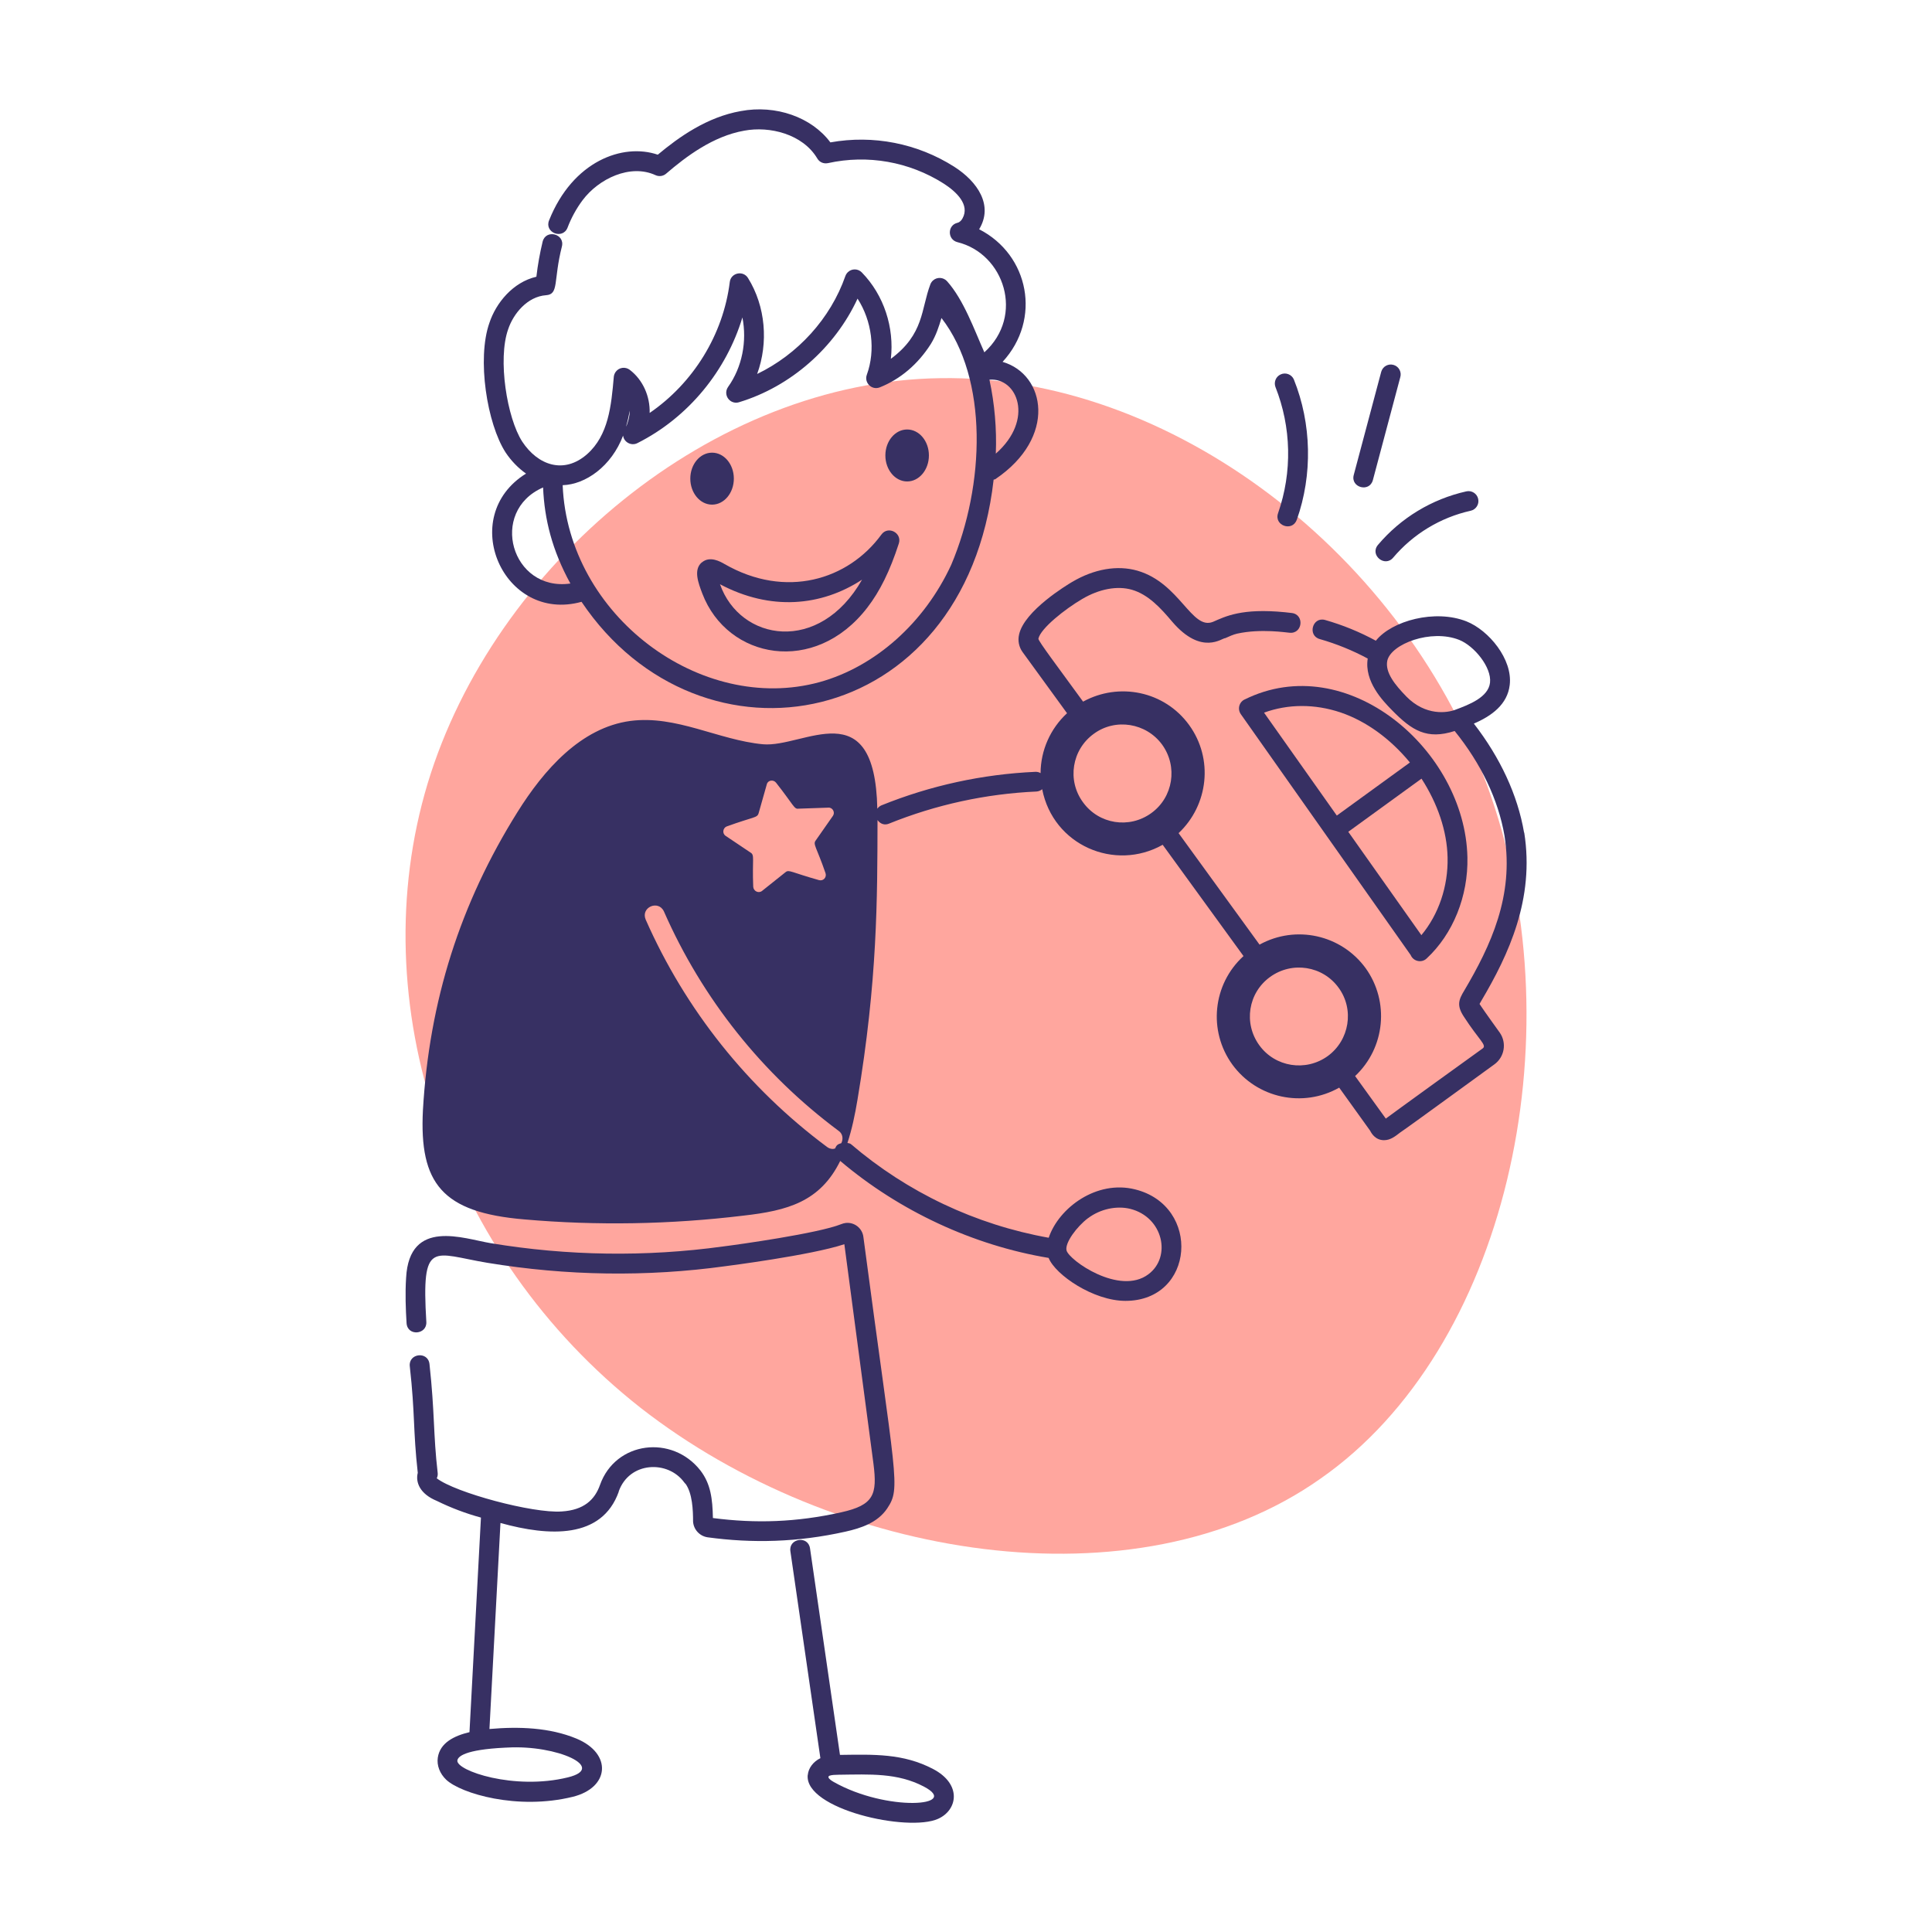 <?xml version="1.0" encoding="UTF-8"?><svg id="Layer_1" xmlns="http://www.w3.org/2000/svg" viewBox="0 0 300 300"><defs><style>.cls-1{fill:#ffa69e;}.cls-1,.cls-2{stroke-width:0px;}.cls-2{fill:#373063;}</style></defs><path class="cls-1" d="M231.51,123.62c13.09,37.86,2.39,85.86-26.46,105.98-28.71,20.27-75.44,12.53-105.56-10.98-30.12-23.65-43.35-62.92-33.08-96.98,10.27-33.92,44.2-62.49,79.66-62.92,35.33-.56,72.35,27.02,85.44,64.89Z"/><path class="cls-2" d="M84.8,45.84c2.03-.15,1.1-2.25,2.45-7.56.5-1.98-2.49-2.74-2.99-.76-.43,1.79-.76,3.61-.97,5.45-3.66.85-6.27,4.08-7.29,7.15-1.98,5.58-.37,15.69,2.51,20.14.87,1.31,1.97,2.43,3.17,3.28-10.77,6.68-3.55,23.27,8.62,19.91,18.44,27.44,59.53,20.35,63.99-18.97.09-.04.18-.02.27-.08,9.61-6.49,7.79-16.27,1.12-18.21,6.08-6.59,4.13-16.62-3.64-20.59,2.24-3.69-.21-7.37-3.87-9.71-5.71-3.63-12.57-4.98-19.23-3.78-2.9-3.9-8.46-5.89-13.92-4.86-5.21.92-9.57,4-12.88,6.77-5.44-1.85-13.21,1-16.88,10.2-.76,1.9,2.1,3.02,2.86,1.15.58-1.53,1.37-2.98,2.35-4.29,2.49-3.32,7.4-5.69,11.32-3.88.55.25,1.19.16,1.64-.23,3.1-2.66,7.27-5.82,12.14-6.68,3.94-.74,9.08.52,11.34,4.32.34.58.98.86,1.66.72,6.16-1.36,12.61-.22,17.94,3.16,2.02,1.29,4.12,3.31,2.95,5.42-.14.26-.4.6-.8.69-1.56.38-1.56,2.6,0,3,7.3,1.79,10.46,11.44,4.19,17.11-1.58-3.54-3.2-8.14-5.79-11.04-.57-.63-1.55-.69-2.18-.12-.18.16-.32.36-.41.59-1.48,3.9-.94,7.72-6.14,11.58.56-4.84-1.07-9.9-4.51-13.42-.59-.61-1.57-.62-2.17-.03-.17.17-.3.37-.38.59-2.31,6.61-7.4,12.17-13.7,15.21,1.77-4.83,1.32-10.5-1.42-14.9-.76-1.23-2.66-.81-2.83.62-1.02,8.19-5.67,15.69-12.44,20.33.07-2.54-1.02-5.12-3.1-6.7-.68-.51-1.65-.38-2.16.3-.17.23-.28.5-.31.79-.39,4.53-.83,9.06-4.13,12-3.6,3.18-7.66,1.75-10.09-1.94-2.36-3.66-3.84-12.79-2.18-17.45.8-2.4,2.97-5.07,5.88-5.28h0ZM84.33,75.69c.21,4.95,1.4,9.74,4.24,14.92-9.15,1.3-12.74-11.2-4.24-14.92ZM154.63,70.44c.15-3.85-.18-7.71-.99-11.48,4.33-.37,7.01,6.18.99,11.48h0ZM97.21,66.25c.24-.82.42-1.64.58-2.47.02.72-.29,1.96-.58,2.47ZM96.75,67.61c.11,1.05,1.27,1.68,2.22,1.2,7.98-4.01,13.84-11.31,16.31-19.52.73,3.71-.03,7.72-2.23,10.8-.49.69-.33,1.65.36,2.15.39.28.88.36,1.34.22,8.04-2.43,14.89-8.48,18.41-16.09,2.22,3.44,2.83,8,1.44,11.82-.45,1.23.76,2.45,2.01,1.96,3.19-1.27,5.93-3.59,7.93-6.74.81-1.31,1.26-2.73,1.65-4.03,7.31,9.43,6.75,25.95,1.52,38.31-4.16,9.03-11.81,15.84-20.45,18.23-18.42,5.04-39.06-10.33-39.89-30.58,3.55-.11,7.58-2.92,9.39-7.72h0ZM96.07,231.6c1.65-4.67,7.65-4.9,10.18-1.41.07.09.14.18.23.25,1.03,1.49,1.14,4.02,1.14,5.83.08,1.23,1.01,2.25,2.24,2.44,6.95.95,13.98.79,21.44-.88,2.36-.53,4.97-1.37,6.47-3.61,2.17-3.26,1.3-4.24-3.7-42.12-.15-1.36-1.38-2.35-2.74-2.2-.24.03-.47.09-.69.18-3.62,1.45-16.04,3.18-18.36,3.47-11.98,1.65-24.15,1.47-36.08-.51-4.19-.69-12.64-3.94-13.14,5.37-.16,2.44-.06,4.92.07,7.03.12,2.1,3.2,1.82,3.07-.18-.78-12.94,1-10.58,9.49-9.17,12.33,2.03,24.77,2.21,36.98.52.14-.02,13.29-1.69,18.44-3.41l4.52,34.09c.61,4.79.07,6.41-5,7.54-6.99,1.56-13.31,1.75-19.93.89-.06-2.97-.34-5.3-1.93-7.37-4.4-5.63-13.19-4.55-15.6,2.22-.81,2.3-2.49,3.92-5.96,4.13-4.46.32-16.52-2.92-19.39-5.15.13-.27.18-.57.14-.86-.7-6.04-.44-9.29-1.27-16.88-.23-2.04-3.28-1.68-3.06.34.84,7.53.49,9.81,1.24,16.55-.37,1.46.31,3.27,2.96,4.36,2.2,1.08,4.49,1.95,6.85,2.59l-1.78,33.32c-2.4.57-4.58,1.66-4.92,3.96h0c-.18,1.21.32,2.49,1.31,3.43,2.28,2.14,11.06,4.76,19.64,2.65,5.73-1.41,6.18-6.71.58-9.04-4.18-1.73-8.95-1.89-13.51-1.49l1.71-31.99c7.57,2.1,15.74,2.51,18.37-4.86h0ZM78.36,271.38l.45-.02c7.69-.43,15.5,3.13,9.37,4.63-8.34,2.05-17.39-1.05-17.16-2.63.09-.61,1.16-1.67,7.34-1.98h0Z"/><path class="cls-2" d="M125.42,275.63c-.51,5.3,15.58,8.91,20.26,6.79,3.03-1.37,3.71-5.37-.79-7.73-4.66-2.44-9.2-2.26-14.46-2.19l-4.65-32.07c-.3-2.04-3.34-1.56-3.05.44l4.66,32.14c-1.09.53-1.86,1.52-1.96,2.62h0ZM143.46,277.42c5.83,3.06-5.72,3.95-13.99-.71-.86-.49-.98-.81-.69-.97.37-.14.9-.15,1.46-.16,4.86-.06,9.12-.31,13.22,1.84h0ZM236.66,129.3c-1-5.88-3.73-11.68-7.8-16.94,2.77-1.19,5.22-2.98,5.57-6.01.47-3.98-3.25-8.48-6.71-9.86-4.88-1.93-11.6-.11-14.08,3-2.5-1.36-5.14-2.44-7.88-3.22-1.97-.55-2.78,2.44-.81,2.97,2.58.74,5.07,1.75,7.43,3.02-.56,3.55,2.33,6.55,3.76,8.01,3.11,3.18,5.43,4.63,9.74,3.24,4.08,5.05,6.78,10.65,7.74,16.28,1.48,9.33-2.14,17.06-6.25,24.02-.89,1.46-1.19,2.34-.06,4.06,2.33,3.61,3.62,4.42,2.92,4.93-.43.29-14.6,10.54-15.05,10.9l-.04-.07s-1.81-2.49-4.72-6.54c4.67-4.38,5.37-11.56,1.63-16.76-3.79-5.19-10.84-6.75-16.47-3.65l-12.57-17.31c4.62-4.35,5.46-11.53,1.63-16.8-3.83-5.27-10.9-6.67-16.46-3.62-4.03-5.54-6.92-9.35-6.94-9.77.35-1.62,4.16-4.62,6.79-6.16,2.65-1.57,5.46-2.1,7.74-1.44,2.55.74,4.48,2.86,6.25,4.96,4.6,5.37,7.81,2.47,8.22,2.56.65-.29,1.29-.58,1.87-.71,3.68-.81,7.68-.16,8.11-.14,2.05.23,2.38-2.81.38-3.06l-1.06-.12c-6.77-.67-9.29.67-11.19,1.49-3.31,1.34-5.13-6.02-11.72-7.94-3.13-.9-6.73-.28-10.16,1.75-.76.45-7.44,4.47-8.23,8.17-.22.94-.02,1.94.55,2.72.19.25,6.71,9.24,6.9,9.49-2.6,2.4-4.09,5.77-4.11,9.3-.24-.14-.51-.21-.79-.2-8.24.37-16.29,2.12-23.93,5.21-.25.11-.47.29-.63.52-.38-18.36-11.42-9.43-17.77-10.01-6.94-.66-13.44-4.56-20.58-3.62-7.68,1.03-13.44,7.6-17.54,14.17-8.87,14.18-13.69,29.27-14.67,46.3-.57,11.32,2.96,15.86,15.74,16.93,11.3.99,22.72.78,33.98-.58,6.94-.78,11.96-2.17,15.08-8.5,9.22,7.81,20.66,13.11,32.36,15.06,1.04,2.63,6.96,6.67,11.93,6.67,10.76,0,11.81-14.74,1.5-17.31-5.97-1.5-11.84,2.84-13.42,7.51-11.35-2.03-21.95-7.05-30.71-14.54-.16-.14-.36-.12-.54-.18.71-2.16,1.18-4.44,1.55-6.66,3.13-18.61,3.09-31.25,3.12-43.48.47.65,1.14.82,1.77.56,7.3-2.95,15.05-4.64,22.91-4.99.33-.02.64-.15.89-.36,1.7,8.71,11.27,12.82,18.71,8.63l12.55,17.28c-4.78,4.36-5.53,11.61-1.73,16.85,3.82,5.23,10.95,6.77,16.59,3.58,2.92,4.05,4.72,6.55,4.77,6.64.21.4.81,1.52,2.19,1.52.99,0,1.73-.59,2.53-1.21,1.31-.86,13.45-9.75,14.6-10.56,1.58-1.14,1.95-3.33.85-4.92-.42-.59-.84-1.18-1.27-1.77-1.8-2.52-1.82-2.63-1.88-2.7.08-.15.21-.37.3-.52,4.2-7.11,8.28-15.77,6.64-26.1h0ZM218.35,108.12c-1.67-1.71-3.32-3.7-2.93-5.53.58-2.6,6.8-4.96,11.16-3.23,2.34.93,5.06,4.26,4.79,6.64-.26,2.27-3.23,3.41-5.41,4.22-1.19.45-4.56,1.03-7.62-2.1h0ZM168.95,189.16c1.9-1.43,4.42-1.97,6.55-1.45,5.12,1.28,6.45,7.46,2.82,10.16-4.47,3.36-12.34-2.19-12.71-3.71-.28-1.16,1.59-3.69,3.33-5h0ZM112.87,128.32c4.21-1.53,4.71-1.29,4.93-2.05l1.27-4.48c.16-.66,1.03-.78,1.44-.25,2.79,3.55,2.79,4.13,3.49,4.03l4.64-.16c.66-.04,1.07.74.7,1.27l-2.67,3.82c-.48.6.12,1.02,1.52,5.09.21.66-.37,1.27-1.03,1.07-4.32-1.21-4.63-1.67-5.18-1.23l-3.66,2.92c-.53.41-1.31.04-1.36-.66-.17-4.31.25-4.9-.41-5.3l-3.86-2.59c-.58-.37-.45-1.23.16-1.48h0ZM128.4,178.08c-12.27-9.13-21.97-21.29-28.14-35.29-.8-1.9,1.96-3.11,2.83-1.27,5.94,13.53,15.3,25.29,27.16,34.1.62.44.71,1.25.39,1.89-.44.15-.72.19-.96.82-.12.02-.23.08-.34.08-.34,0-.67-.12-.94-.33h0ZM168.17,124.58c-2.51-3.41-1.73-8.18,1.68-10.64,3.37-2.47,8.14-1.68,10.6,1.68,2.47,3.41,1.73,8.18-1.68,10.64-3.41,2.47-8.14,1.73-10.6-1.68h0ZM195.54,162.3c-2.47-3.41-1.73-8.14,1.68-10.6,3.41-2.47,8.18-1.73,10.64,1.68,2.47,3.37,1.68,8.14-1.68,10.6-3.41,2.47-8.18,1.73-10.64-1.68Z"/><path class="cls-2" d="M193.24,108.62c-.76.38-1.07,1.31-.69,2.07.03.07.07.13.12.2l26.38,37.41c.41.99,1.7,1.27,2.47.54,4.11-3.81,6.48-9.7,6.34-15.74-.37-16.66-18.69-32.38-34.62-24.47h0ZM220.71,145.21l-11.35-16.05,11.37-8.25c2.49,3.85,3.96,8.11,4.05,12.24.1,4.5-1.4,8.87-4.07,12.06h0ZM208.17,110.63c4,1.36,7.77,4.13,10.76,7.77l-11.35,8.24-11.3-15.98c3.72-1.36,7.87-1.38,11.89-.03ZM108.98,87.32c-1.34,1.14-.55,3.2.08,4.86,3.9,10.19,17.46,12.75,25.6,2.19,1.98-2.56,3.54-5.74,4.91-9.98.53-1.66-1.69-2.8-2.71-1.38-5.15,7.05-14.86,10.03-24.36,4.57-.62-.36-2.27-1.31-3.51-.25h0ZM133.86,90.01c-6.62,11.64-18.94,9.58-22.06.71,7.84,4.16,15.71,3.44,22.06-.71ZM140.86,74.76c1.87,0,3.38-1.81,3.38-4.04s-1.51-4.03-3.38-4.03-3.38,1.81-3.38,4.03,1.51,4.04,3.38,4.04ZM110.57,78.36c1.87,0,3.38-1.81,3.38-4.04s-1.51-4.03-3.38-4.03-3.38,1.81-3.38,4.03,1.51,4.04,3.38,4.04ZM201.37,80.7c2.47-6.98,2.3-14.93-.47-21.8-.35-.77-1.27-1.12-2.04-.76-.73.33-1.08,1.16-.82,1.92,2.49,6.28,2.64,13.24.42,19.62-.68,1.92,2.22,2.95,2.9,1.03ZM214.46,57.79l-4.25,15.96c-.53,1.96,2.44,2.77,2.97.8l4.25-15.96c.25-.81-.21-1.68-1.02-1.92-.81-.25-1.68.21-1.92,1.02-.01.03-.02.07-.03.1ZM227.69,76.3c-5.36,1.2-10.18,4.12-13.72,8.31-1.32,1.58,1.06,3.53,2.36,1.98,3.11-3.67,7.33-6.23,12.03-7.28.83-.18,1.36-1.01,1.17-1.84-.18-.83-1.01-1.36-1.84-1.17h0Z"/></svg>